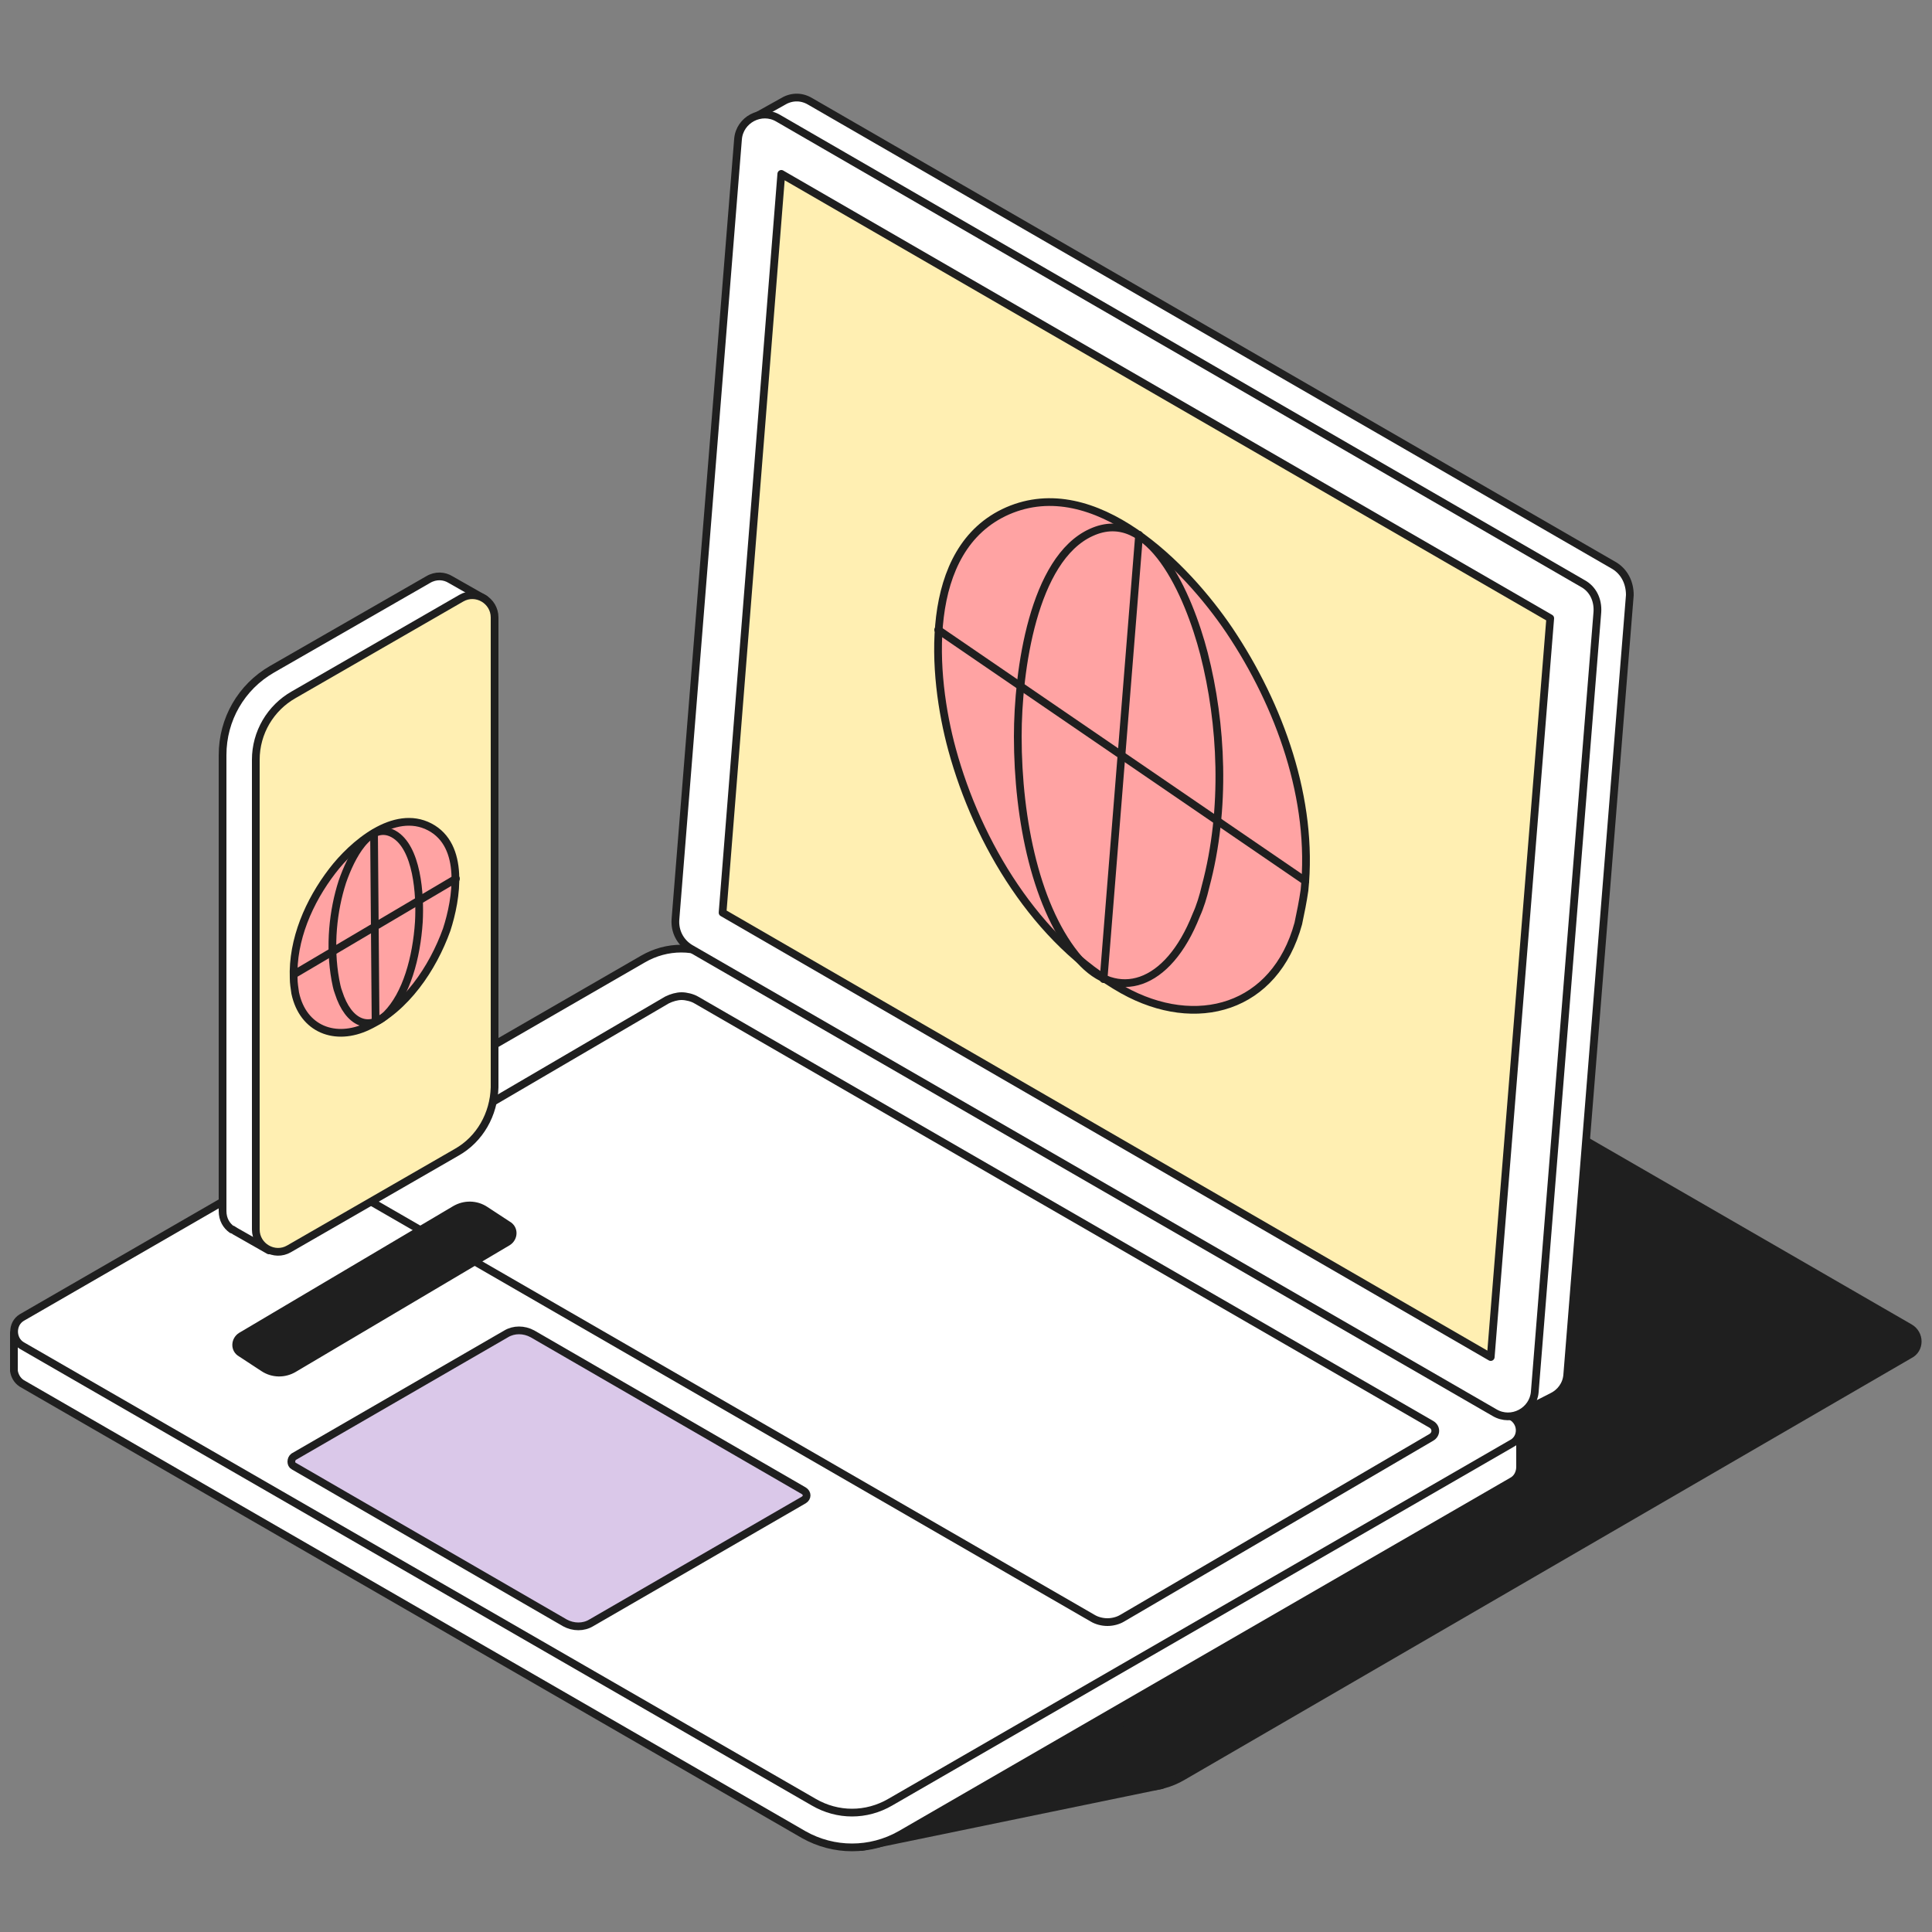 <?xml version="1.0" encoding="UTF-8"?> <!-- Generator: Adobe Illustrator 26.4.1, SVG Export Plug-In . SVG Version: 6.00 Build 0) --> <svg xmlns="http://www.w3.org/2000/svg" xmlns:xlink="http://www.w3.org/1999/xlink" version="1.1" id="illustrations" x="0px" y="0px" viewBox="0 0 250 250" style="enable-background:new 0 0 250 250;" xml:space="preserve"><rect x="0" y="0" width="250" height="250" fill="#808080" stroke="none"/> <style type="text/css"> .st0{fill:#1F1F1F;stroke:#1F1F1F;stroke-linecap:round;stroke-linejoin:round;stroke-miterlimit:10;} .st1{fill:#FFFFFF;stroke:#1F1F1F;stroke-linecap:round;stroke-linejoin:round;stroke-miterlimit:10;} .st2{fill:#FFEFB2;stroke:#1F1F1F;stroke-linecap:round;stroke-linejoin:round;stroke-miterlimit:10;} .st3{fill:none;stroke:#1F1F1F;stroke-linecap:round;stroke-linejoin:round;stroke-miterlimit:10;} .st4{fill:#FFA3A3;stroke:#1F1F1F;stroke-linecap:round;stroke-linejoin:round;stroke-miterlimit:10;} .st5{fill:#DAC8E9;stroke:#1F1F1F;stroke-linecap:round;stroke-linejoin:round;stroke-miterlimit:10;} </style> <g> <g> <path class="st0" d="M40.5,167.2l94.2-54.6c3.1-1.8,6.8-1.8,9.9,0l102.5,59.2c1.4,0.8,1.4,2.8,0,3.5L153,229.9 c-3.1,1.8-6.8,1.8-9.9,0L40.5,170.7C39.2,169.9,39.2,168,40.5,167.2z"></path> <polygon class="st0" points="111.5,239 150.3,231 128.1,200.7 107.7,224.2 "></polygon> </g> <g> <path class="st1" d="M196.7,189.8L196.7,189.8l0-4.6l-7-0.5L88.2,126.1l-79,45.6l-7.4,0.8v4.6c0,0.1,0,0.1,0,0.2v0.1l0,0 c0.1,0.6,0.4,1.2,1,1.6l101.2,58.4c3.9,2.2,8.6,2.2,12.5,0l79.1-45.7C196.4,191.3,196.7,190.5,196.7,189.8z"></path> <path class="st1" d="M2.8,170.5l80.4-46.4c3.1-1.8,6.8-1.8,9.9,0l102.5,59.2c1.4,0.8,1.4,2.8,0,3.5l-80.4,46.4 c-3.1,1.8-6.8,1.8-9.9,0L2.8,174.1C1.5,173.3,1.5,171.3,2.8,170.5z"></path> <path class="st1" d="M143.3,209.9c-0.7,0-1.4-0.2-1.9-0.5l-95.1-54.9c-0.7-0.4-0.7-1.3,0-1.7l40-23.4c0.6-0.3,1.3-0.5,1.9-0.5 s1.4,0.2,1.9,0.5l95.1,54.9c0.7,0.4,0.7,1.3,0,1.7l-40,23.4C144.7,209.7,144,209.9,143.3,209.9z"></path> <path class="st5" d="M38,188.5l27.5-15.9c1-0.6,2.3-0.6,3.4,0l35.1,20.3c0.5,0.3,0.5,0.9,0,1.2L76.5,210c-1,0.6-2.3,0.6-3.4,0 L38,189.7C37.6,189.5,37.6,188.8,38,188.5z"></path> </g> <g> <path class="st1" d="M208.9,73.2L104.8,13.1c-1.2-0.7-2.5-0.6-3.6,0.1l-4.3,2.4l2.5,2.9l-7.9,98.4c-0.1,1.5,0.6,2.9,1.9,3.7 L194.9,179l1.3,4.1l4.7-2.4c1-0.5,1.8-1.5,1.9-2.8l8.1-100.9C210.9,75.4,210.2,74,208.9,73.2z"></path> <path class="st1" d="M204.8,75.5L100.7,15.3c-2.2-1.3-5,0.2-5.2,2.7L87.4,119c-0.1,1.5,0.6,2.9,1.9,3.7l104.1,60.1 c2.2,1.3,5-0.2,5.2-2.7l8.1-100.9C206.8,77.6,206.1,76.2,204.8,75.5z"></path> <polygon class="st2" points="93.5,118.1 101.1,22.5 200.6,80 192.9,175.6 "></polygon> </g> <g> <path class="st0" d="M38,177.1l27.7-16.4c0.8-0.5,0.9-1.7,0-2.2l-2.9-1.9c-1.2-0.8-2.7-0.8-3.9-0.1l-27.7,16.4 c-0.8,0.5-0.9,1.7,0,2.2l2.9,1.9C35.3,177.8,36.8,177.8,38,177.1z"></path> <path class="st1" d="M35.2,86.6L55.4,75c1-0.6,2.1-0.5,2.9,0l0,0l4.4,2.5l-3,9v57.3l-23.4,13.5l-1.5,4.5l-4.4-2.5 c-0.1-0.1-0.2-0.1-0.3-0.2l-0.1,0l0,0c-0.7-0.5-1.2-1.3-1.2-2.4v-59C28.8,93.1,31.2,88.9,35.2,86.6z"></path> <path class="st2" d="M59.1,149.1l-21.7,12.5c-1.9,1.1-4.3-0.3-4.3-2.5V98.3c0-3.5,1.9-6.7,4.9-8.4l21.7-12.5 c1.9-1.1,4.3,0.3,4.3,2.5v60.8C63.9,144.2,62.1,147.4,59.1,149.1z"></path> </g> <g> <path class="st4" d="M168.8,115.2c1.2-11.7-3.2-23.9-9.7-33.6c-5.6-8.3-17.4-20.4-28.7-15.5c-11.2,4.9-9.8,21.4-7.2,30.9 c3.3,12.1,10.9,24.8,22.1,31.1c9.5,5.3,19.7,2.4,22.7-8.6C168.3,118.1,168.6,116.6,168.8,115.2L168.8,115.2z"></path> <path class="st3" d="M156,114.7c2.7-10.1,2.1-21.1-0.2-30.1c-2-7.7-7-19.2-14.6-15.7c-7.5,3.4-9.5,17.9-9.5,26.4 c0,10.8,2.4,22.5,8,28.9c4.8,5.4,11.4,3.6,15.1-5.8C155.3,117.3,155.7,116,156,114.7L156,114.7z"></path> <line class="st3" x1="147.4" y1="69.2" x2="142.8" y2="126.7"></line> <line class="st3" x1="168.9" y1="114" x2="121.4" y2="81.5"></line> </g> <g> <path class="st4" d="M38,126.6c-0.2-5,2-10,5-13.9c2.6-3.4,8-8.1,12.6-5.7c4.6,2.4,3.5,9.3,2.2,13.3c-1.8,5-5.3,10.2-10.2,12.5 c-4.2,2-8.4,0.4-9.4-4.3C38.1,127.8,38,127.2,38,126.6L38,126.6z"></path> <path class="st3" d="M43.4,126.8c-0.8-4.4-0.3-9,0.9-12.7c1.1-3.2,3.5-7.9,6.6-6.2c3.1,1.7,3.5,7.9,3.3,11.4 c-0.3,4.6-1.6,9.4-4.2,12c-2.2,2.1-4.9,1.2-6.2-2.9C43.6,127.9,43.5,127.3,43.4,126.8L43.4,126.8z"></path> <line class="st3" x1="48.4" y1="107.8" x2="48.6" y2="132.2"></line> <line class="st3" x1="38" y1="126.1" x2="59" y2="113.7"></line> </g> </g> </svg> 